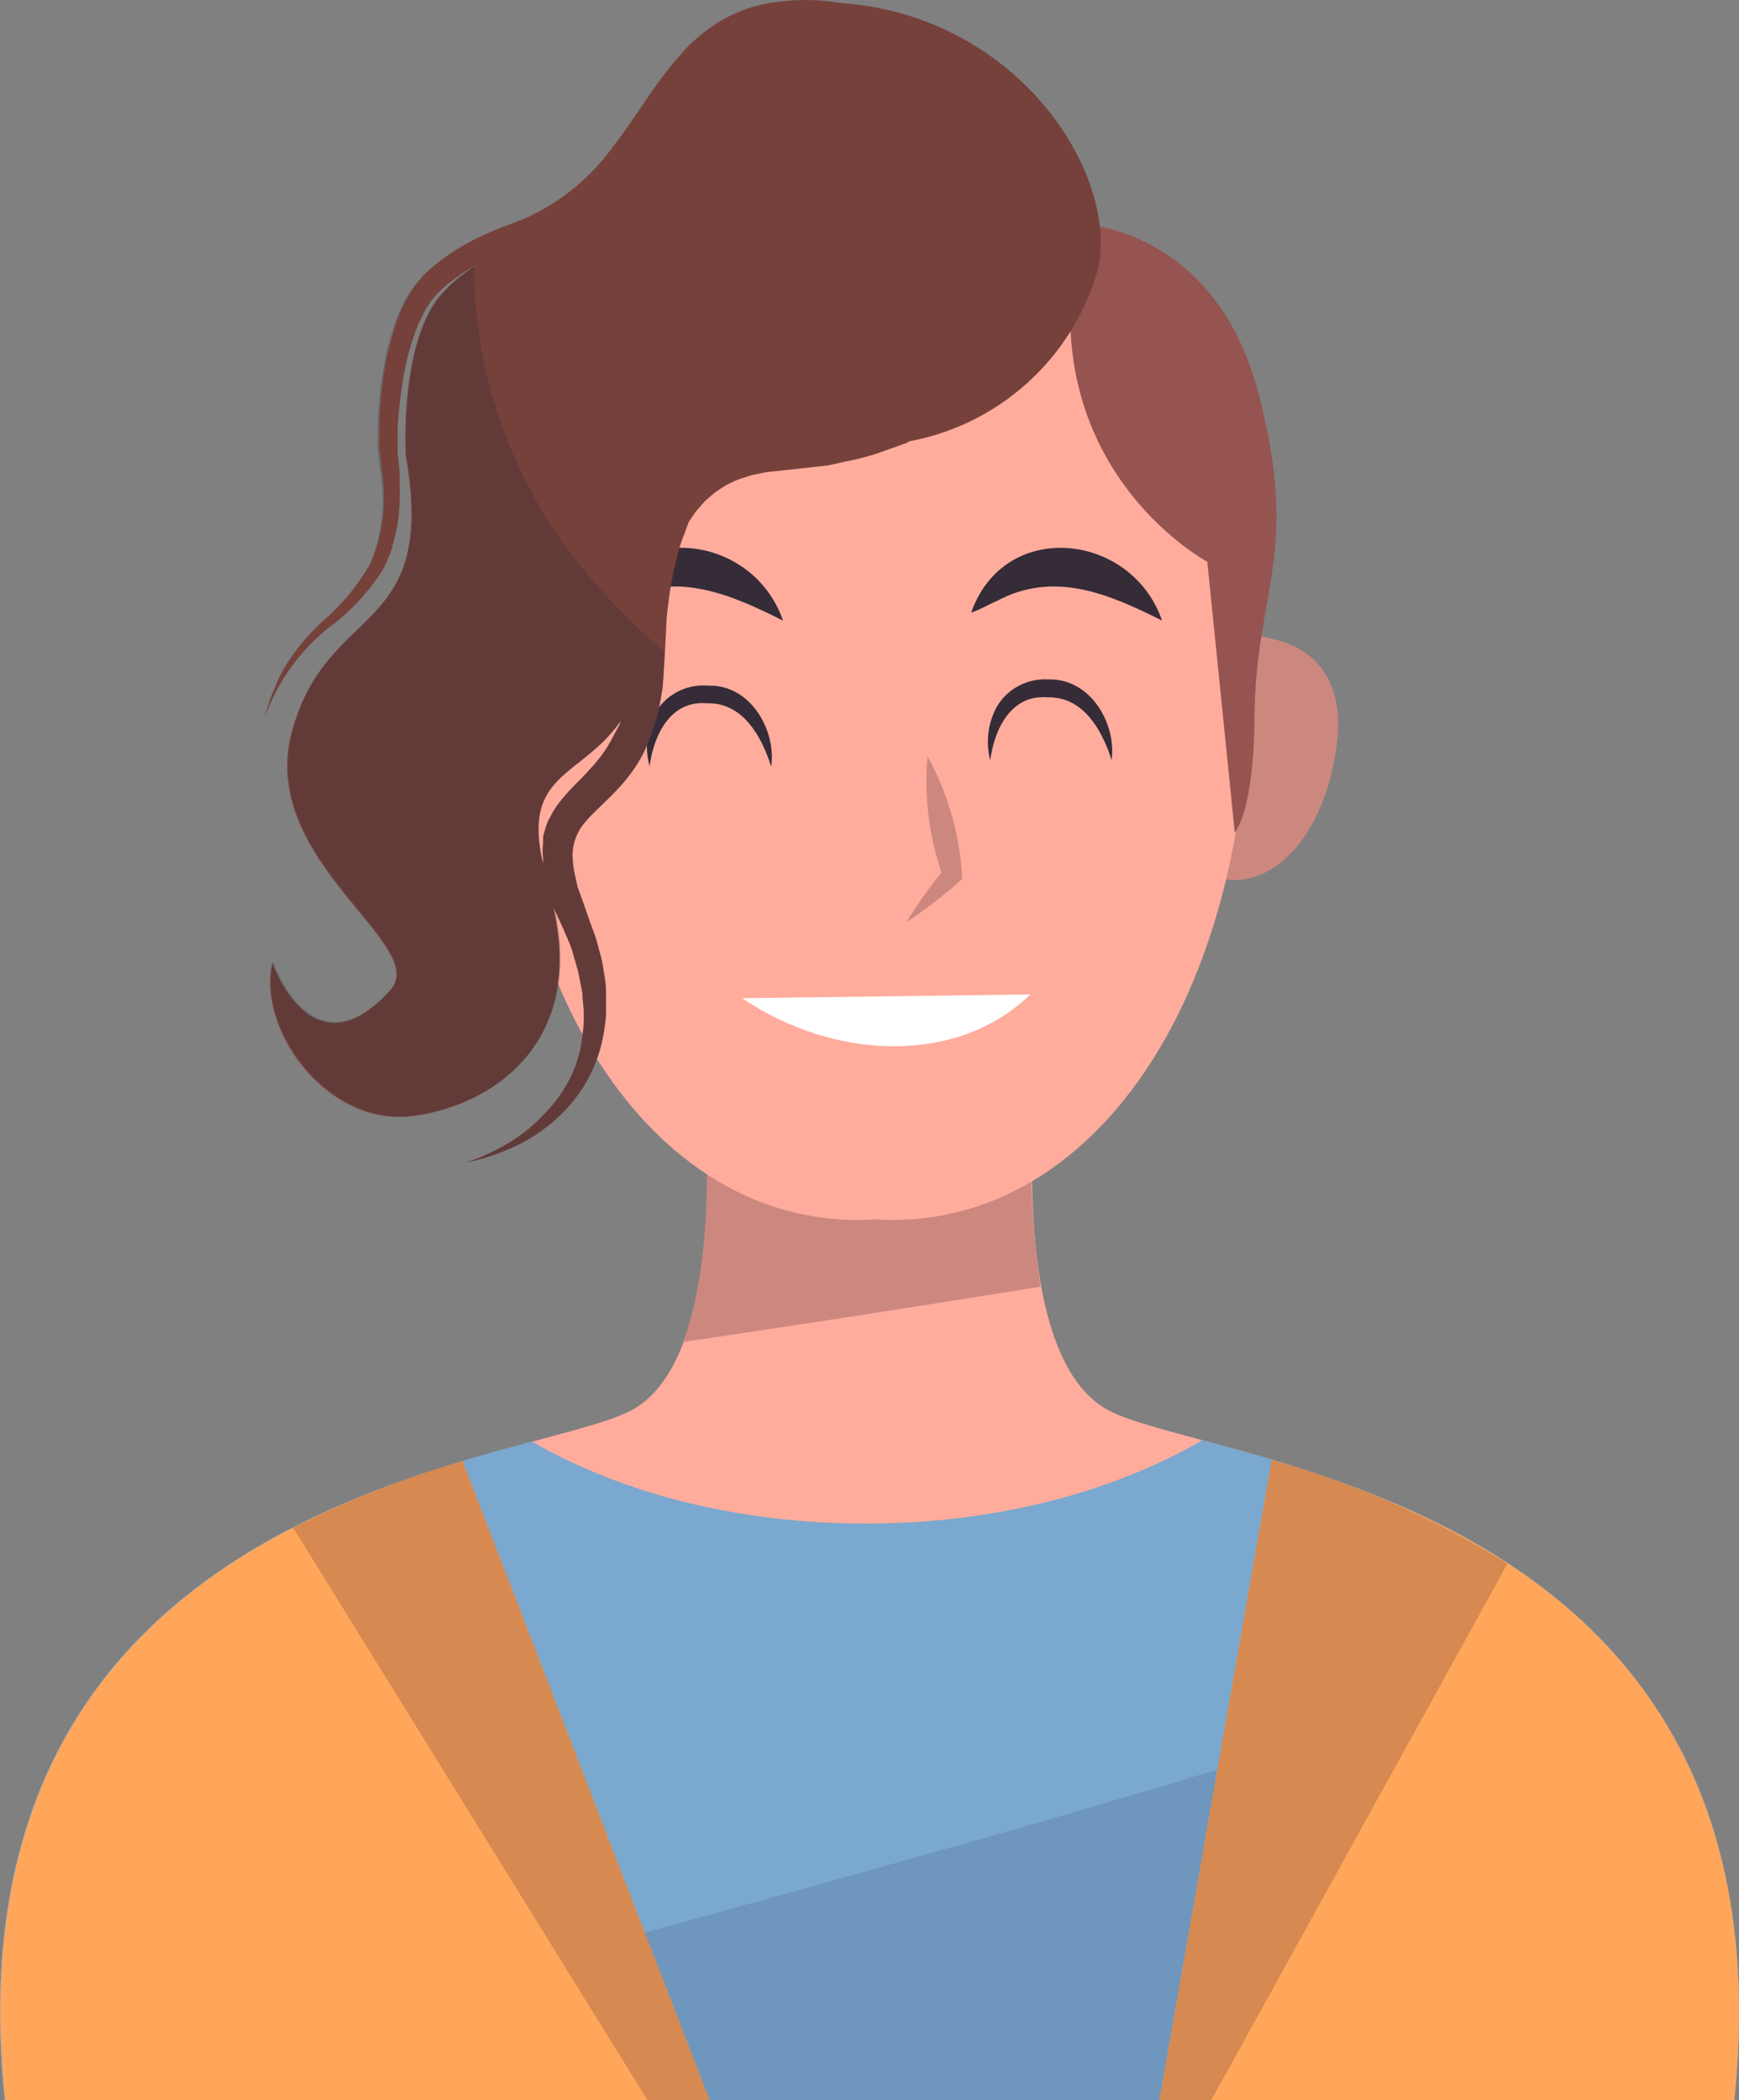 <svg xmlns="http://www.w3.org/2000/svg" viewBox="0 0 120.33 145.27"><rect x="0" y="0" width="120.33" height="145.27" fill="#808080" stroke="none"/><defs><style>.cls-1{fill:#ffac9d;}.cls-2{fill:#cc887f;}.cls-3{fill:#7aa8ce;}.cls-4{fill:#6f96bd;}.cls-5{fill:#ffa65b;}.cls-6{fill:#d68950;}.cls-7{fill:#fff;}.cls-8,.cls-9{fill:#352c38;}.cls-9{opacity:0.3;}.cls-10{fill:#965450;}.cls-11{fill:#76413b;}</style></defs><g id="Camada_2" data-name="Camada 2"><g id="Camada_1-2" data-name="Camada 1"><path class="cls-1" d="M76.65,97.53c-6.91-3.77-5-22-5-22l-10.35.67v-.66l-1.11.33-1.1-.33v.66l-10.35-.67s1.88,18.23-5,22S-4.07,103.18.33,145.27H120C124.4,103.18,83.56,101.3,76.65,97.53Z"/><path class="cls-2" d="M47.26,92.83Q59.65,91,72,89a55.38,55.38,0,0,1-.42-13.48l-10.35.67v-.66l-1.11.33-1.1-.33v.66l-10.35-.67S49.8,86.12,47.26,92.83Z"/><path class="cls-3" d="M83.2,99.62c-6.14,3.58-14.31,5.77-23.29,5.77s-17-2.15-23.12-5.68C23.11,103.4-3.25,111,.33,145.27H120C123.61,110.74,96.77,103.27,83.2,99.62Z"/><path class="cls-4" d="M111.39,114.07c-5.5,2.63-11.57,3.53-17.6,5.4q-12.76,4-25.62,7.65C51,132,33.73,136.67,16.48,141.3l-14.77,4H120C121.54,130.55,117.53,120.75,111.39,114.07Z"/><path class="cls-5" d="M32,101.07c-14.2,4.29-34.83,13.65-31.64,44.2H49.09Z"/><path class="cls-5" d="M88,101l-7.77,44.3H120C123.22,114.47,102.22,105.21,88,101Z"/><path class="cls-6" d="M44.8,145.27h4.29L32,101.07a70.41,70.41,0,0,0-11.72,4.6Z"/><path class="cls-6" d="M88,101l-7.77,44.3h3.57l20.51-37.14A62,62,0,0,0,88,101Z"/><path class="cls-2" d="M39.93,48.86c-2-6.31-6.86-4.85-7.31-4.7s-5.46.8-4.6,7.38,4.71,10.21,8.31,9.15C40,60.1,42,55.22,39.93,48.86Z"/><path class="cls-2" d="M80.59,48.86c2-6.31,6.85-4.85,7.31-4.7s5.45.8,4.59,7.38-4.7,10.21-8.31,9.15C80.48,60.1,78.54,55.22,80.59,48.86Z"/><path class="cls-1" d="M35,39.29C37.51,11.6,58.57,13.15,60.55,13.36c2-.21,23-1.76,25.56,25.93,2.54,27.86-9.87,46.06-25.56,45.06C44.86,85.35,32.45,67.15,35,39.29Z"/><path class="cls-2" d="M64.18,52.32a19.58,19.58,0,0,1,2.4,8.47,31.31,31.31,0,0,1-3.86,3,30.31,30.31,0,0,1,2.7-3.76l-.17.6a19.61,19.61,0,0,1-1.07-8.33Z"/><path class="cls-7" d="M71.29,68.79c-5,4.87-13.51,4.6-19.94.26"/><path class="cls-8" d="M80.41,42.93c-3.74-1.88-7.48-3.46-11.41-1.37-.57.24-1.11.58-1.8.82,2.29-6.53,11.1-5.57,13.21.55Z"/><path class="cls-8" d="M54.18,42.93c-3.73-1.88-7.48-3.46-11.4-1.37-.58.24-1.12.58-1.8.82,2.28-6.53,11.09-5.57,13.2.55Z"/><path class="cls-8" d="M53.35,53c-.67-2.13-2-4.41-4.4-4.35-2.51-.23-3.69,2.09-4,4.35a5,5,0,0,1,.43-3.75A3.85,3.85,0,0,1,49,47.43c2.87-.1,4.7,3,4.37,5.54Z"/><path class="cls-8" d="M76.92,52.59c-.67-2.13-2-4.41-4.4-4.35-2.51-.23-3.69,2.09-4,4.35A5.06,5.06,0,0,1,69,48.84,3.87,3.87,0,0,1,72.54,47c2.88-.09,4.71,3,4.38,5.55Z"/><path class="cls-9" d="M22.71,43.44a14.68,14.68,0,0,0,3.74-4A12,12,0,0,0,27.1,38c.12-.52.29-1.05.38-1.59s.15-1.11.17-1.68,0-1.15,0-1.74-.09-1.13-.14-1.7l0-.44c0-.13,0-.05,0-.16v-.21c0-.28,0-.57,0-.85a30.18,30.18,0,0,1,.4-3.51,17.68,17.68,0,0,1,.94-3.46,7.43,7.43,0,0,1,.37-.81,5,5,0,0,1,.41-.73l.22-.33.31-.37.16-.18,0,0h0l.07-.06.35-.33a12.68,12.68,0,0,1,2-1.39c0-.6,0-1.2,0-1.81a14.81,14.81,0,0,0-3.07,2.05l-.35.33-.09.08-.08.09-.06.07-.15.18-.32.37-.31.47a6.63,6.63,0,0,0-.51.93,7.57,7.57,0,0,0-.4.94,18.74,18.74,0,0,0-.94,3.77,27.63,27.63,0,0,0-.33,3.69c0,.3,0,.6,0,.9v.24a2.13,2.13,0,0,0,0,.27l.05.43c.07.57.13,1.14.2,1.7A11.5,11.5,0,0,1,25.62,39a15.28,15.28,0,0,1-3.32,4,14.82,14.82,0,0,0-2.65,3.24A9.32,9.32,0,0,0,19,47.62a6.63,6.63,0,0,0-.4,1.06l-.29.9.37-.86a13.37,13.37,0,0,1,1.28-2.31A14.46,14.46,0,0,1,22.71,43.44Z"/><path class="cls-10" d="M74.85,15.5s9.24.27,12.22,11.67S86.8,40.75,86.8,50c0,0,0,5.7-1.36,7.6l-1.9-18.74S70.78,32.06,74.85,15.5Z"/><path class="cls-11" d="M58.19.21a14.88,14.88,0,0,0-4.94,0A10.31,10.31,0,0,0,49.8,1.48,11.64,11.64,0,0,0,46.9,4C45.22,5.9,44,8.13,42.43,10.12a15,15,0,0,1-5.63,4.76c-.56.28-1.1.48-1.75.73a20.08,20.08,0,0,0-1.86.78,15.22,15.22,0,0,0-3.46,2.25l-.35.33-.09.08-.08.09,0,0,0,.05-.15.18-.32.37-.31.47a6.63,6.63,0,0,0-.51.93,7.57,7.57,0,0,0-.4.94,18.74,18.74,0,0,0-.94,3.77,27.63,27.63,0,0,0-.33,3.69c0,.3,0,.6,0,.9v.24a2.13,2.13,0,0,0,0,.27l.05.43c.07.57.13,1.14.2,1.7A11.5,11.5,0,0,1,25.62,39a15.28,15.28,0,0,1-3.32,4,14.82,14.82,0,0,0-2.65,3.24A9.32,9.32,0,0,0,19,47.62a6.63,6.63,0,0,0-.4,1.06l-.29.9.37-.86a13.37,13.37,0,0,1,1.28-2.31,14.46,14.46,0,0,1,2.79-3,14.68,14.68,0,0,0,3.74-4A12,12,0,0,0,27.1,38c.12-.52.29-1.05.38-1.59s.15-1.11.17-1.68,0-1.15,0-1.74-.09-1.13-.14-1.7l0-.44c0-.13,0-.05,0-.16v-.21c0-.28,0-.57,0-.85a30.18,30.18,0,0,1,.4-3.51,17.68,17.68,0,0,1,.94-3.46,7.43,7.43,0,0,1,.37-.81,5,5,0,0,1,.41-.73l.22-.33.31-.37.16-.18,0,0h0l.07-.06.35-.33a13.37,13.37,0,0,1,2.29-1.56c-.37.25-.73.49-1.06.75a6.4,6.4,0,0,0-.5.41l-.19.16q-.33.3-.63.63c-3,3.16-2.61,11.13-2.57,11.34,2.17,12.49-5.43,10.05-7.88,19s9.65,14.78,6.79,17.93c-5.43,6-8.15-1.91-8.15-1.91-1.08,4.62,3.81,11.41,9.78,10.6,5.66-.77,11.79-5.2,9.67-14.42l0,0L39,64.29c.19.47.42.94.58,1.43L40,67.18l.3,1.5c0,.5.1,1,.1,1.51a9.5,9.5,0,0,1-.11,1.51A7.63,7.63,0,0,1,40,73.17a8.08,8.08,0,0,1-.55,1.41,9.76,9.76,0,0,1-1.8,2.49,11.42,11.42,0,0,1-2.47,2,15.07,15.07,0,0,1-2.91,1.34,14.51,14.51,0,0,0,3.11-1,11.78,11.78,0,0,0,2.81-1.75,10.73,10.73,0,0,0,2.21-2.53,10,10,0,0,0,.77-1.53,9.54,9.54,0,0,0,.51-1.65,13.65,13.65,0,0,0,.25-1.7c0-.57,0-1.14,0-1.72s-.13-1.13-.21-1.69-.27-1.1-.41-1.65-.37-1.07-.55-1.6l-.53-1.51c-.09-.25-.19-.51-.27-.75l-.15-.69a6.55,6.55,0,0,1-.19-1.37A3.49,3.49,0,0,1,40.38,57c.55-.7,1.39-1.39,2.18-2.23a11.49,11.49,0,0,0,1.14-1.34,9.79,9.79,0,0,0,.93-1.55L45,51l.28-.85c.08-.28.19-.56.26-.85l.16-.86.15-.87.06-.86.1-1.63.09-1.62a11.21,11.21,0,0,1,.13-1.57,23.25,23.25,0,0,1,.53-3,13.82,13.82,0,0,1,.41-1.47l.5-1.34.49-.71.61-.7.69-.6c.26-.16.51-.35.78-.5s.55-.28.84-.4l.91-.3,1-.2c.32-.05.66-.07,1-.11l2.18-.24,1.07-.12c.36-.06.74-.16,1.11-.24a20.38,20.38,0,0,0,2.21-.55l2.12-.75.27-.14a16.75,16.75,0,0,0,13-11.8C77.51,12.18,70.54,1.08,58.19.21ZM42.51,50.78a9.33,9.33,0,0,1-1.64,2.37c-.65.76-1.49,1.45-2.25,2.47a5.26,5.26,0,0,0-.51.83,3.51,3.51,0,0,0-.39.93l-.14.48,0,.5a4,4,0,0,0,0,1c0,.13,0,.25,0,.38-1.49-6.31,2.63-5.93,5.38-9.88l-.09.31Z"/><path class="cls-9" d="M39.89,38.78A33,33,0,0,1,32.8,18.44c-.26.18-.53.35-.77.54a6.4,6.4,0,0,0-.5.41l-.19.16q-.33.3-.63.63c-3,3.16-2.61,11.13-2.57,11.34,2.17,12.49-5.43,10.05-7.88,19s9.65,14.78,6.79,17.93c-5.43,6-8.15-1.91-8.15-1.91-1.08,4.62,3.81,11.41,9.78,10.6,5.66-.77,11.79-5.2,9.67-14.42l0,0L39,64.29c.19.47.42.94.58,1.43L40,67.18l.3,1.5c0,.5.1,1,.1,1.51a9.5,9.5,0,0,1-.11,1.51A7.63,7.63,0,0,1,40,73.17a8.08,8.08,0,0,1-.55,1.41,9.76,9.76,0,0,1-1.8,2.49,11.42,11.42,0,0,1-2.47,2,15.07,15.07,0,0,1-2.91,1.34,14.51,14.51,0,0,0,3.11-1,11.78,11.78,0,0,0,2.81-1.75,10.73,10.73,0,0,0,2.21-2.53,10,10,0,0,0,.77-1.53,9.54,9.54,0,0,0,.51-1.65,13.65,13.65,0,0,0,.25-1.7c0-.57,0-1.14,0-1.72s-.13-1.13-.21-1.69-.27-1.1-.41-1.65-.37-1.07-.55-1.6l-.53-1.51c-.09-.25-.19-.51-.27-.75l-.15-.69a6.55,6.55,0,0,1-.19-1.37A3.49,3.49,0,0,1,40.38,57c.55-.7,1.39-1.39,2.18-2.23a11.49,11.49,0,0,0,1.14-1.34,9.79,9.79,0,0,0,.93-1.55L45,51l.28-.85c.08-.28.19-.56.26-.85l.16-.86.15-.87.06-.86.1-1.59A43.94,43.94,0,0,1,39.89,38.78Zm2.93,11.36-.31.64a9.33,9.33,0,0,1-1.64,2.37c-.65.76-1.49,1.45-2.25,2.47a5.26,5.26,0,0,0-.51.83,3.51,3.51,0,0,0-.39.93l-.14.48,0,.5a4,4,0,0,0,0,1c0,.13,0,.25,0,.38-1.49-6.31,2.63-5.93,5.38-9.88Z"/></g></g></svg>